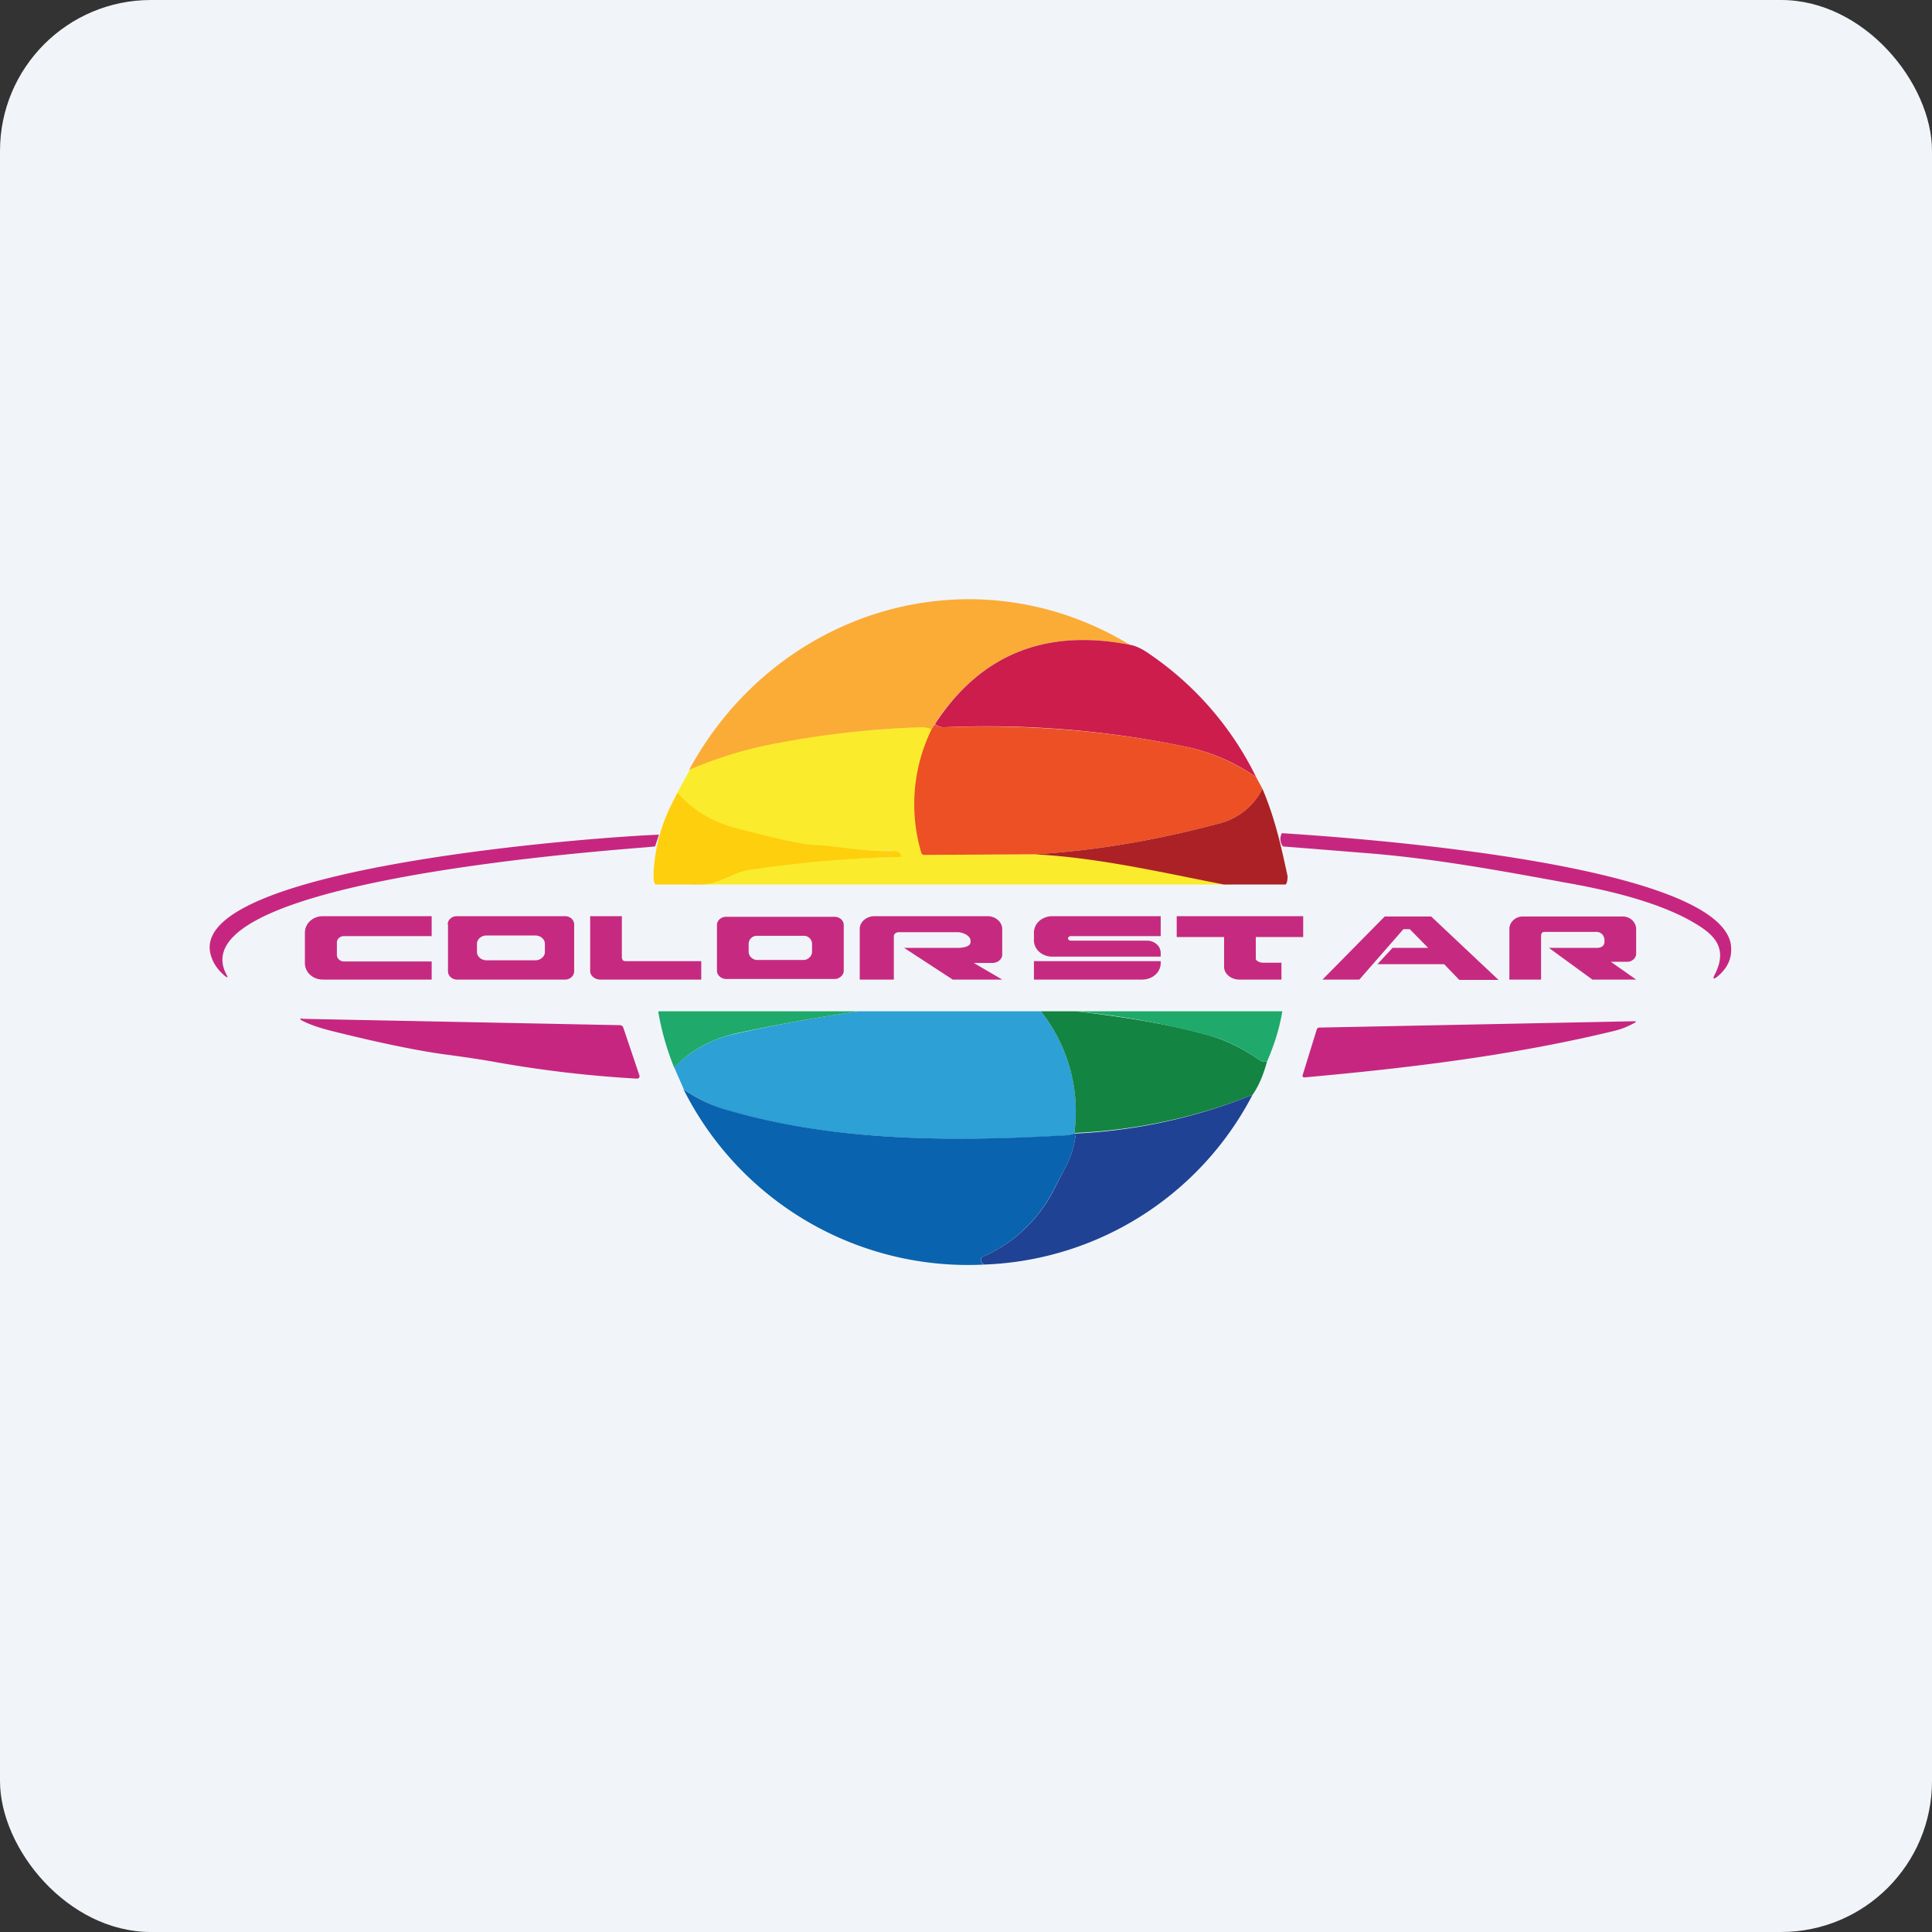 <!-- by FastBull --><svg xmlns="http://www.w3.org/2000/svg" width="64" height="64" viewBox="0 0 64 64"><rect x="0" y="0" width="64" height="64" fill="#333333" stroke="none"/><rect x="0" y="0" width="64" height="64" rx="5" ry="5" fill="#f1f5f9" /><path fill="#f1f5f9" d="M 2.75,2 L 61.55,2 L 61.55,60.80 L 2.75,60.80 L 2.75,2" /><path d="M 30.91,24.16 A 5.44,5.44 0 0,0 30.56,28.25 C 30.59,28.30 30.62,28.32 30.67,28.32 L 34.34,28.30 C 36.54,28.41 38.71,28.90 40.85,29.30 L 22.91,29.30 L 23.50,29.13 C 23.55,29.13 23.60,29.11 23.64,29.09 C 23.90,28.94 24.20,28.85 24.56,28.80 C 26.35,28.55 28.07,28.42 29.68,28.39 C 29.75,28.39 29.76,28.36 29.73,28.31 C 29.69,28.23 29.58,28.18 29.47,28.18 C 28.27,28.21 27.67,28.03 26.64,27.97 C 26.22,27.95 25.38,27.78 24.12,27.45 C 23.26,27.24 22.89,26.97 22.36,26.40 L 22.89,25.43 C 23.88,25.01 24.46,24.80 25.51,24.61 C 27.16,24.31 28.94,24.14 30.61,24.08 C 30.68,24.08 30.79,24.10 30.92,24.16 L 30.91,24.16" fill="#faec2c" /><path d="M 57.33,31.25 C 56.79,28.59 44.83,27.75 42.46,27.60 C 42.39,27.76 42.40,27.91 42.50,28.04 A 736.05,736.05 0 0,1 45.13,28.25 C 47.41,28.42 49.64,28.83 51.87,29.24 L 52.04,29.27 C 53.30,29.50 54.77,29.85 55.89,30.44 C 56.66,30.86 57.31,31.30 56.80,32.29 C 56.73,32.43 56.76,32.45 56.88,32.36 C 57.27,32.04 57.40,31.67 57.33,31.25 L 57.33,31.25 M 21.70,28.04 L 21.83,27.65 C 20.02,27.71 6.44,28.68 6.96,31.54 C 7.02,31.85 7.19,32.11 7.45,32.33 C 7.54,32.40 7.56,32.39 7.51,32.30 C 5.88,29.33 18.74,28.28 21.37,28.07 L 21.70,28.04 L 21.70,28.04 M 10.02,33.75 L 20.55,33.96 C 20.60,33.97 20.63,33.99 20.65,34.05 L 21.18,35.62 A 0.08,0.08 0 0,1 21.12,35.73 L 21.08,35.73 A 39.20,39.20 0 0,1 16.40,35.18 C 15.79,35.07 15.19,34.99 14.60,34.91 C 13.71,34.78 12.50,34.53 10.98,34.15 C 10.58,34.05 10.26,33.94 10.01,33.81 C 9.92,33.76 9.92,33.74 10.03,33.74 L 10.02,33.75 M 43.62,34.10 L 43.15,35.62 A 0.05,0.05 0 0,0 43.16,35.67 A 0.06,0.06 0 0,0 43.22,35.69 C 46.65,35.38 50.08,34.97 53.43,34.16 C 53.70,34.10 53.94,34 54.17,33.87 C 54.20,33.85 54.20,33.83 54.15,33.83 L 43.70,34.04 C 43.66,34.04 43.64,34.06 43.62,34.10 L 43.62,34.10" fill="#c72680" /><path d="M 37.43,21.36 C 34.62,20.81 32.47,21.69 30.96,23.99 L 30.86,24.16 A 0.86,0.86 0 0,0 30.56,24.09 C 28.96,24.14 27.37,24.31 25.79,24.61 C 24.78,24.79 23.79,25.09 22.83,25.50 C 25.69,20.22 32.19,18.19 37.43,21.36" fill="#fbac36" /><path d="M 37.43,21.36 C 37.62,21.39 37.85,21.50 38.10,21.68 A 10.54,10.54 0 0,1 41.61,25.74 A 6.39,6.39 0 0,0 39.30,24.74 A 32.39,32.39 0 0,0 31.29,24.09 A 0.48,0.48 0 0,1 30.97,23.99 C 32.47,21.69 34.62,20.81 37.43,21.36" fill="#cc1d4c" /><path d="M 30.96,24 C 31.06,24.06 31.17,24.10 31.28,24.09 C 34.03,23.99 36.70,24.20 39.30,24.74 C 40.12,24.92 40.89,25.25 41.61,25.74 L 41.82,26.13 A 2.21,2.21 0 0,1 40.34,27.29 C 38.28,27.84 36.27,28.18 34.27,28.30 L 30.63,28.32 C 30.58,28.32 30.53,28.30 30.52,28.25 A 5.64,5.64 0 0,1 30.86,24.16 L 30.96,24 L 30.96,24" fill="#ed5025" /><path d="M 41.82,26.13 C 42.27,27.18 42.48,28.24 42.65,29.01 C 42.66,29.07 42.64,29.29 42.58,29.30 L 40.54,29.30 C 38.48,28.90 36.39,28.41 34.27,28.30 C 36.27,28.18 38.28,27.84 40.34,27.29 A 2.21,2.21 0 0,0 41.82,26.13" fill="#ac2125" /><path d="M 22.45,26.27 C 22.95,26.84 23.61,27.24 24.44,27.45 C 25.66,27.77 26.47,27.95 26.86,27.98 C 27.86,28.03 28.43,28.21 29.59,28.19 C 29.69,28.18 29.80,28.23 29.84,28.31 C 29.87,28.35 29.85,28.39 29.80,28.39 C 28.24,28.42 26.60,28.55 24.86,28.81 C 24.29,28.88 23.88,29.27 23.28,29.30 L 21.72,29.30 C 21.68,29.30 21.64,29.12 21.65,29.08 L 21.65,28.91 C 21.70,27.97 21.97,27.07 22.45,26.27 L 22.45,26.27" fill="#fecf0c" /><path d="M 34.48,33.50 A 5.34,5.34 0 0,1 35.59,37.54 C 35.51,37.58 35.34,37.62 35.07,37.63 C 31.30,37.83 27.57,37.78 24.12,36.79 C 23.59,36.63 23.10,36.40 22.65,36.08 L 22.33,35.35 A 4.04,4.04 0 0,1 24.39,34.24 C 25.92,33.90 27.30,33.66 28.51,33.50 L 34.48,33.50 L 34.48,33.50" fill="#2da0d6" /><path d="M 34.48,33.50 L 35.64,33.50 C 37.35,33.70 38.87,33.95 40.22,34.35 C 40.69,34.50 41.19,34.75 41.73,35.12 C 41.83,35.18 41.86,35.16 41.97,35.17 C 41.86,35.57 41.72,35.94 41.49,36.27 A 17.96,17.96 0 0,1 35.59,37.53 A 5.34,5.34 0 0,0 34.48,33.50" fill="#138441" /><path d="M 35.63,33.50 L 42.48,33.50 C 42.38,34.08 42.21,34.62 41.97,35.17 C 41.86,35.17 41.82,35.17 41.73,35.12 C 41.19,34.75 40.68,34.49 40.22,34.35 A 26.32,26.32 0 0,0 35.62,33.50 L 35.63,33.50 M 28.51,33.50 C 27.30,33.66 25.92,33.90 24.39,34.23 C 23.56,34.42 22.88,34.79 22.33,35.36 A 8.93,8.93 0 0,1 21.81,33.54 C 21.81,33.49 21.83,33.50 21.88,33.50 L 28.50,33.50 L 28.51,33.50" fill="#1fa96a" /><path d="M 22.64,36.08 C 23.10,36.40 23.58,36.63 24.12,36.78 C 27.57,37.78 31.30,37.83 35.08,37.62 C 35.34,37.62 35.51,37.58 35.60,37.54 L 35.64,37.55 C 35.59,37.94 35.49,38.30 35.32,38.62 L 34.87,39.48 A 4.79,4.79 0 0,1 32.56,41.63 C 32.51,41.65 32.49,41.69 32.50,41.75 C 32.50,41.81 32.54,41.86 32.61,41.89 A 10.54,10.54 0 0,1 22.64,36.08 L 22.64,36.08" fill="#0a63ae" /><path d="M 41.49,36.27 A 10.44,10.44 0 0,1 32.61,41.89 C 32.54,41.85 32.51,41.81 32.50,41.75 C 32.50,41.69 32.51,41.65 32.56,41.63 A 4.79,4.79 0 0,0 34.87,39.49 L 35.32,38.62 C 35.49,38.30 35.59,37.94 35.64,37.55 A 17.96,17.96 0 0,0 41.49,36.27" fill="#1f4294" /><path fill-rule="evenodd" d="M 10.10,31.90 L 10.10,30.90 C 10.10,30.59 10.36,30.35 10.70,30.35 L 14.30,30.35 L 14.30,31.01 L 11.39,31.01 C 11.27,31.01 11.16,31.10 11.16,31.22 L 11.16,31.64 C 11.16,31.75 11.27,31.85 11.39,31.85 L 14.30,31.85 L 14.30,32.45 L 10.70,32.45 C 10.36,32.45 10.10,32.21 10.10,31.90 M 14.83,30.62 C 14.83,30.48 14.96,30.35 15.13,30.35 L 18.72,30.35 C 18.89,30.35 19.02,30.48 19.02,30.62 L 19.02,32.18 C 19.02,32.32 18.89,32.45 18.72,32.45 L 15.14,32.45 C 14.97,32.45 14.84,32.32 14.84,32.18 L 14.84,30.62 L 14.82,30.62 M 15.80,31.26 C 15.80,31.12 15.94,30.99 16.11,30.99 L 17.74,30.99 C 17.91,30.99 18.05,31.12 18.05,31.26 L 18.05,31.54 C 18.05,31.68 17.91,31.81 17.74,31.81 L 16.11,31.81 C 15.94,31.81 15.80,31.68 15.80,31.54 L 15.80,31.26 M 24.05,30.37 C 23.89,30.37 23.75,30.49 23.75,30.64 L 23.75,32.16 C 23.75,32.30 23.89,32.43 24.05,32.43 L 27.65,32.43 C 27.81,32.43 27.95,32.30 27.95,32.16 L 27.95,30.64 C 27.95,30.49 27.81,30.37 27.65,30.37 L 24.07,30.37 L 24.05,30.37 M 25.08,31 A 0.27,0.27 0 0,0 24.80,31.27 L 24.80,31.53 C 24.80,31.67 24.93,31.80 25.08,31.80 L 26.62,31.80 C 26.77,31.80 26.90,31.67 26.90,31.53 L 26.90,31.27 A 0.27,0.27 0 0,0 26.62,31 L 25.08,31 M 19.55,30.35 L 19.55,32.17 C 19.55,32.32 19.70,32.45 19.89,32.45 L 23.23,32.45 L 23.23,31.84 L 20.72,31.84 C 20.63,31.84 20.60,31.78 20.60,31.69 L 20.60,30.35 L 19.55,30.35 M 28.48,30.77 L 28.48,32.45 L 29.61,32.45 L 29.61,31.01 C 29.61,30.94 29.68,30.88 29.78,30.88 L 31.72,30.88 C 31.90,30.88 32.15,31 32.15,31.16 L 32.15,31.21 C 32.15,31.36 31.90,31.40 31.72,31.40 L 29.95,31.40 L 31.56,32.45 L 33.20,32.45 L 32.26,31.90 L 32.86,31.90 C 33.05,31.90 33.20,31.78 33.20,31.62 L 33.20,30.78 C 33.20,30.54 32.98,30.35 32.71,30.35 L 28.97,30.35 C 28.70,30.35 28.48,30.54 28.48,30.77 L 28.48,30.77 M 50,32.45 L 50,30.77 C 50,30.55 50.20,30.36 50.44,30.36 L 53.76,30.36 C 54,30.36 54.20,30.55 54.20,30.78 L 54.20,31.59 C 54.20,31.74 54.06,31.86 53.91,31.86 L 53.36,31.86 L 54.20,32.45 L 52.75,32.45 L 51.31,31.40 L 52.89,31.40 C 53.04,31.40 53.15,31.34 53.15,31.19 L 53.15,31.15 C 53.15,30.99 53.04,30.87 52.88,30.87 L 51.16,30.87 C 51.08,30.87 51.05,30.93 51.05,31.01 L 51.05,32.45 L 50,32.45 M 38.45,30.35 L 38.45,31.01 L 35.47,31.01 C 35.43,31.01 35.38,31.04 35.38,31.09 C 35.38,31.13 35.43,31.16 35.47,31.16 L 37.99,31.16 C 38.25,31.16 38.45,31.34 38.45,31.57 L 38.45,31.69 L 34.86,31.69 C 34.52,31.69 34.25,31.45 34.25,31.15 L 34.25,30.90 C 34.25,30.59 34.52,30.35 34.86,30.35 L 38.45,30.35 L 38.45,30.35 M 38.98,30.35 L 38.98,31.04 L 40.55,31.04 L 40.55,32.03 C 40.55,32.26 40.78,32.45 41.05,32.45 L 42.45,32.45 L 42.45,31.89 L 41.82,31.89 C 41.74,31.89 41.60,31.83 41.60,31.76 L 41.60,31.04 L 43.17,31.04 L 43.17,30.35 L 38.97,30.35 L 38.98,30.35 M 43.80,32.45 L 45.03,32.45 L 46.49,30.78 L 46.70,30.78 L 47.31,31.40 L 46.13,31.40 L 45.63,31.94 L 47.84,31.94 L 48.34,32.46 L 49.64,32.46 L 47.41,30.36 L 45.87,30.36 L 43.80,32.46 L 43.80,32.45 M 34.25,31.84 L 34.25,32.45 L 37.83,32.45 C 38.18,32.45 38.45,32.21 38.45,31.90 L 38.45,31.84 L 34.25,31.84" fill="#c62a80" /></svg>